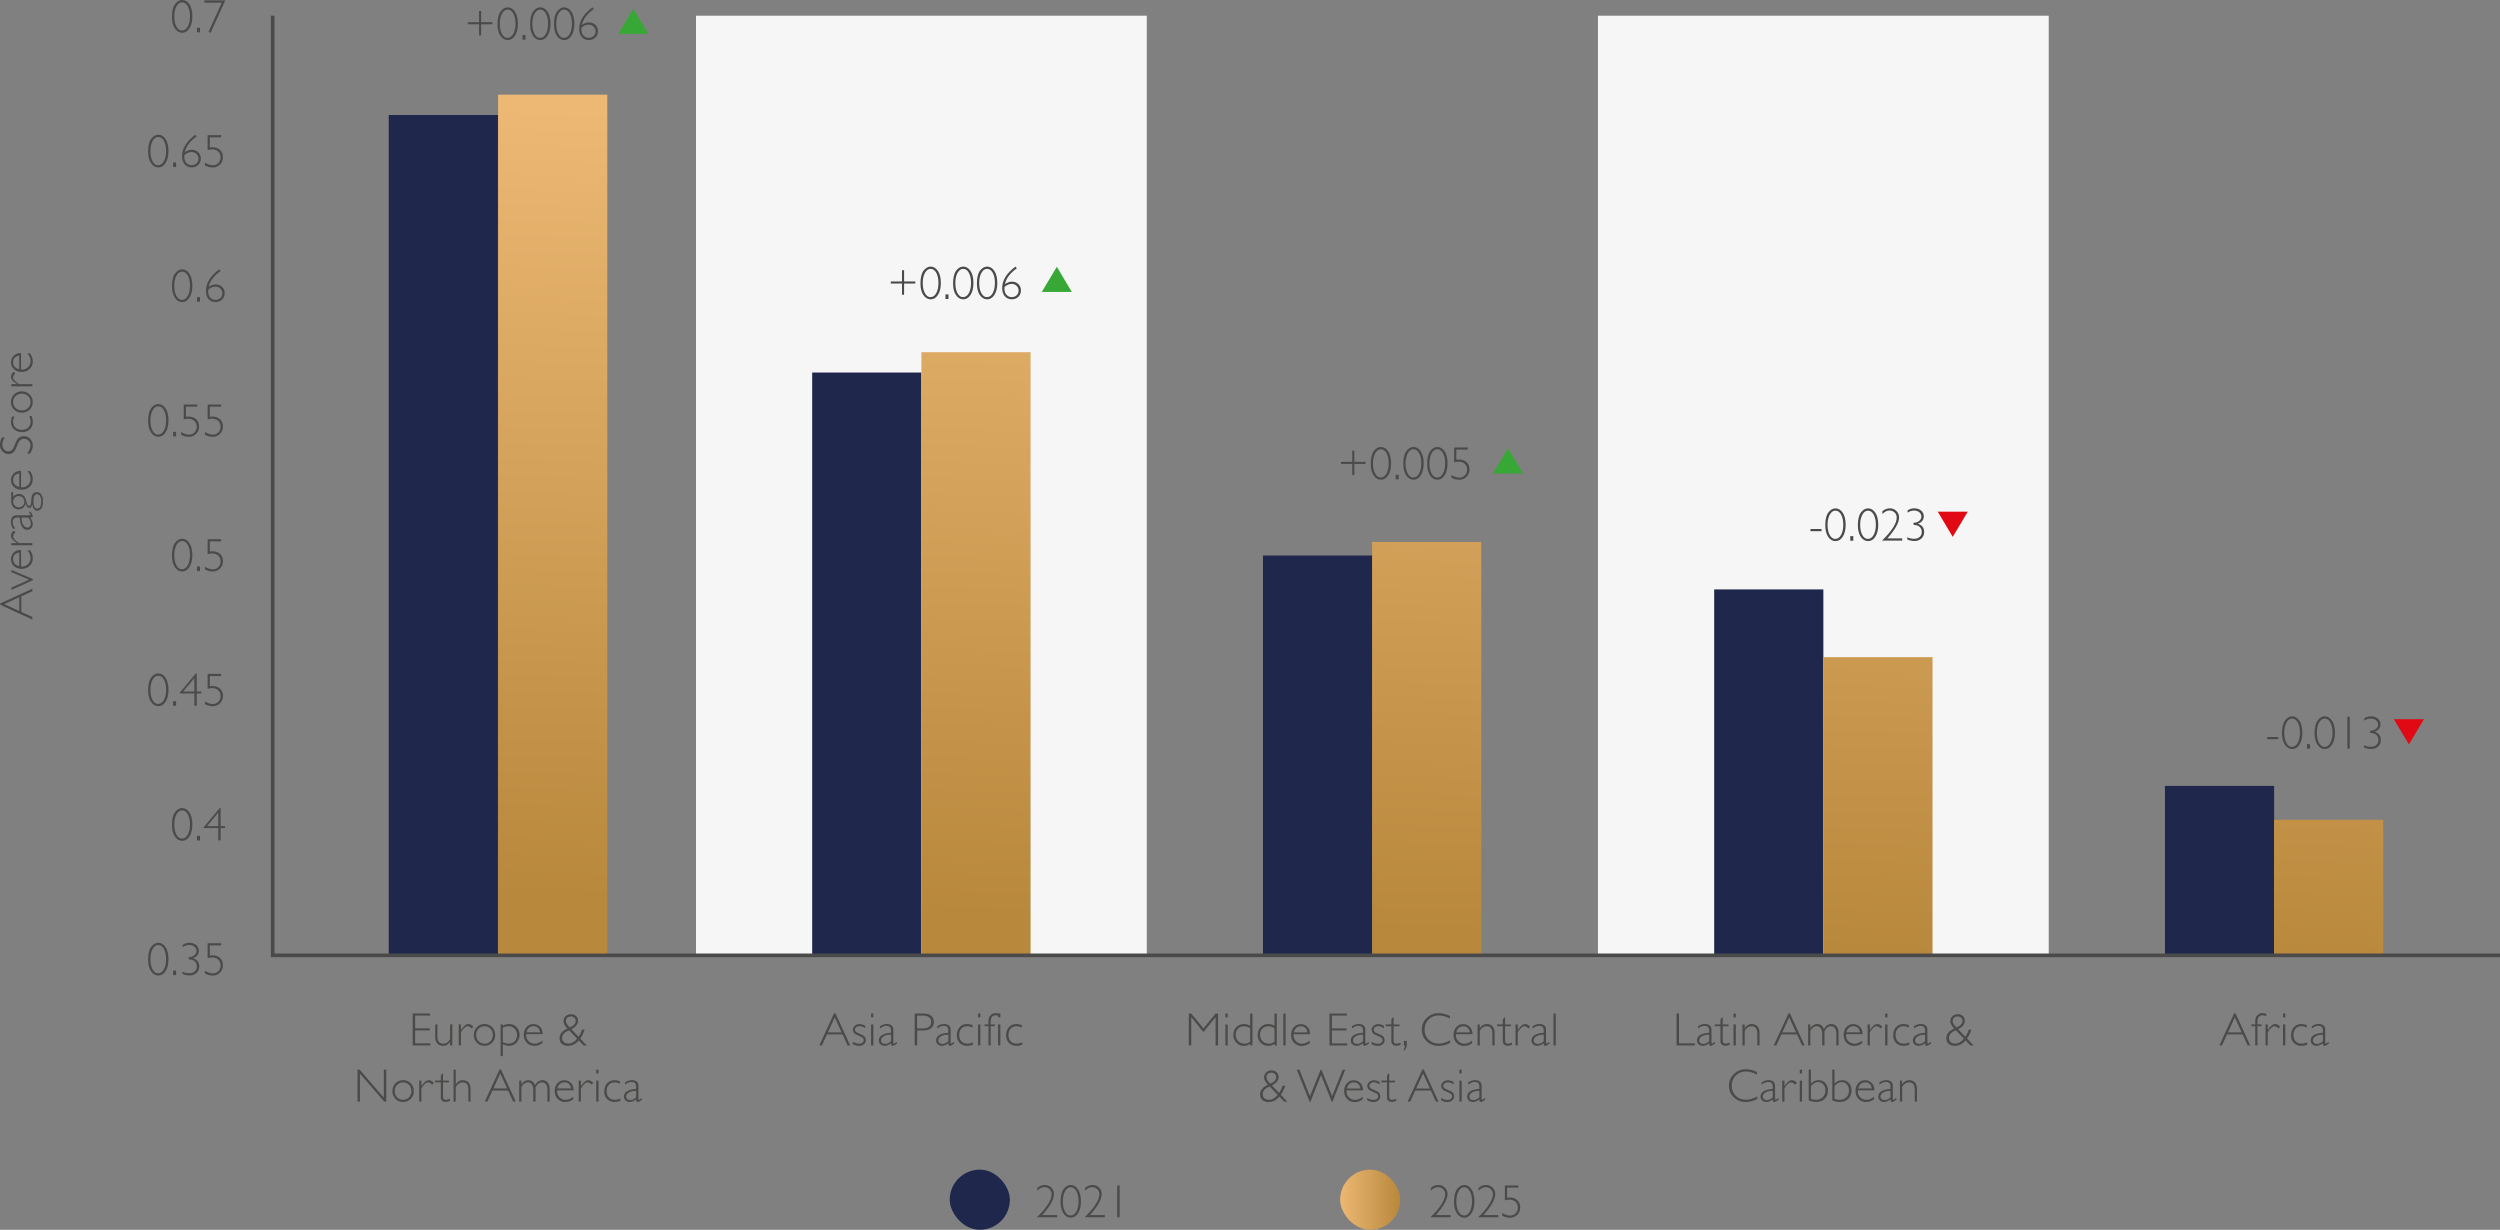 <?xml version="1.0" encoding="UTF-8"?>
<svg id="Layer_1" data-name="Layer 1" xmlns="http://www.w3.org/2000/svg" xmlns:xlink="http://www.w3.org/1999/xlink" viewBox="0 0 480.9 236.56">
  <rect x="0" y="0" width="480.9" height="236.56" fill="#808080" stroke="none"/>
  <defs>
    <style>
      .cls-1 {
        fill: url(#linear-gradient);
      }

      .cls-1, .cls-2, .cls-3, .cls-4, .cls-5, .cls-6, .cls-7, .cls-8, .cls-9, .cls-10, .cls-11, .cls-12, .cls-13 {
        stroke-width: 0px;
      }

      .cls-2 {
        fill: url(#linear-gradient-4);
      }

      .cls-3 {
        fill: url(#linear-gradient-2);
      }

      .cls-4 {
        fill: url(#linear-gradient-3);
      }

      .cls-5 {
        fill: url(#linear-gradient-5);
      }

      .cls-6 {
        fill: url(#linear-gradient-6);
      }

      .cls-7 {
        fill: #f6f6f6;
      }

      .cls-8 {
        fill: #4b4a49;
      }

      .cls-9 {
        fill: #4b4a4b;
      }

      .cls-10 {
        fill: #4a4a49;
      }

      .cls-11 {
        fill: #37a736;
      }

      .cls-12 {
        fill: #1f284c;
      }

      .cls-13 {
        fill: #e00914;
      }
    </style>
    <linearGradient id="linear-gradient" x1="453.22" y1="34.95" x2="447.34" y2="186.35" gradientUnits="userSpaceOnUse">
      <stop offset="0" stop-color="#ecb874"/>
      <stop offset="1" stop-color="#b8883c"/>
    </linearGradient>
    <linearGradient id="linear-gradient-2" x1="366.03" y1="31.58" x2="360.15" y2="183.12" xlink:href="#linear-gradient"/>
    <linearGradient id="linear-gradient-3" x1="278.95" y1="27.82" x2="273.06" y2="179.39" xlink:href="#linear-gradient"/>
    <linearGradient id="linear-gradient-4" x1="191.67" y1="24.34" x2="185.79" y2="175.94" xlink:href="#linear-gradient"/>
    <linearGradient id="linear-gradient-5" x1="109.43" y1="20.78" x2="103.54" y2="172.39" xlink:href="#linear-gradient"/>
    <linearGradient id="linear-gradient-6" x1="257.79" y1="230.78" x2="269.36" y2="230.78" xlink:href="#linear-gradient"/>
  </defs>
  <rect class="cls-7" x="133.88" y="3.02" width="86.71" height="180.75"/>
  <rect class="cls-7" x="307.38" y="3.02" width="86.71" height="180.75"/>
  <g>
    <path class="cls-10" d="m82.73,194.96v.39h-2.87v2.46h2.8v.4h-2.8v2.49h2.94v.4h-3.42v-6.14h3.35Z"/>
    <path class="cls-10" d="m86.58,201.1v-.67h-.02c-.19.27-.38.46-.58.58-.2.11-.45.17-.75.17-.43,0-.79-.14-1.08-.42s-.43-.68-.43-1.2v-2.5h.43v2.5c0,.38.1.67.31.88.21.21.47.32.8.32.28,0,.52-.06.72-.19.2-.13.4-.35.6-.67v-2.84h.43v4.04h-.43Z"/>
    <path class="cls-10" d="m91.03,197.46l-.25.4c-.34-.31-.61-.46-.81-.46-.4,0-.84.39-1.3,1.16v2.54h-.43v-4.04h.43v1.06h.02c.48-.76.96-1.14,1.42-1.14.26,0,.57.16.93.48Z"/>
    <path class="cls-10" d="m93.2,196.98c.59,0,1.07.2,1.47.6.39.4.59.9.59,1.5s-.2,1.1-.59,1.5c-.39.4-.88.6-1.47.6s-1.08-.2-1.47-.6c-.39-.4-.59-.9-.59-1.5s.2-1.1.59-1.5.88-.6,1.47-.6Zm0,3.78c.45,0,.83-.16,1.14-.48.3-.32.46-.72.46-1.2s-.15-.88-.46-1.2c-.31-.32-.69-.48-1.14-.48s-.84.16-1.15.48-.46.72-.46,1.2.15.88.46,1.2c.31.32.69.48,1.15.48Z"/>
    <path class="cls-10" d="m96.72,197.06v.23c.41-.21.81-.31,1.22-.31.57,0,1.05.2,1.43.59.38.4.57.89.57,1.49s-.19,1.09-.58,1.5c-.39.41-.87.61-1.43.61-.39,0-.79-.1-1.2-.3v2.29h-.43v-6.11h.43Zm0,.64v2.75c.37.2.74.3,1.12.3.48,0,.87-.15,1.17-.46s.45-.7.45-1.2-.16-.9-.47-1.22c-.32-.32-.72-.48-1.2-.48-.35,0-.7.1-1.06.3Z"/>
    <path class="cls-10" d="m104.41,198.93h-3.19c0,.07-.01.14-.01.21,0,.45.16.83.48,1.15s.7.47,1.14.47c.51,0,1.01-.2,1.5-.6v.49c-.46.36-.98.54-1.56.54s-1.06-.2-1.45-.61-.57-.92-.57-1.54c0-.59.18-1.08.53-1.47.35-.39.79-.58,1.33-.58.5,0,.92.17,1.27.53.35.35.52.83.52,1.43Zm-3.13-.35h2.62c-.15-.79-.58-1.18-1.28-1.18-.33,0-.62.1-.86.31-.24.21-.4.5-.48.87Z"/>
    <path class="cls-10" d="m111.96,198.04h.51c-.19.6-.47,1.18-.85,1.74l1.25,1.32h-.61l-.92-.96c-.6.69-1.3,1.04-2.11,1.04-.48,0-.87-.13-1.16-.4-.29-.27-.44-.62-.44-1.05,0-.81.51-1.43,1.52-1.87-.51-.53-.76-1.01-.76-1.43,0-.38.14-.69.42-.95.28-.26.63-.39,1.04-.39.39,0,.71.12.96.36.25.24.38.54.38.91,0,.65-.43,1.19-1.28,1.62l1.38,1.46c.28-.42.51-.88.68-1.39Zm-.94,1.76l-1.56-1.62c-.46.2-.79.41-1,.64s-.32.51-.32.84.1.61.31.79c.21.19.5.29.87.29.62,0,1.18-.31,1.69-.94Zm-1.43-2.16c.77-.32,1.15-.74,1.15-1.25,0-.25-.09-.46-.26-.62s-.4-.25-.66-.25-.51.08-.69.25c-.19.17-.28.38-.28.62,0,.38.25.8.75,1.25Z"/>
    <path class="cls-10" d="m74.3,205.76v6.14h-.39l-4.67-5.37v5.37h-.47v-6.14h.4l4.66,5.37v-5.37h.47Z"/>
    <path class="cls-10" d="m77.54,207.78c.59,0,1.07.2,1.47.6.39.4.59.9.59,1.5s-.2,1.1-.59,1.5c-.39.4-.88.6-1.47.6s-1.08-.2-1.47-.6c-.39-.4-.59-.9-.59-1.5s.2-1.1.59-1.5.88-.6,1.47-.6Zm0,3.78c.45,0,.83-.16,1.14-.48.3-.32.46-.72.46-1.2s-.15-.88-.46-1.2c-.31-.32-.69-.48-1.14-.48s-.84.16-1.15.48-.46.72-.46,1.2.15.88.46,1.2c.31.32.69.48,1.15.48Z"/>
    <path class="cls-10" d="m83.42,208.26l-.25.4c-.34-.31-.61-.46-.81-.46-.4,0-.84.39-1.3,1.16v2.54h-.43v-4.04h.43v1.06h.02c.48-.76.96-1.14,1.42-1.14.26,0,.57.16.93.48Z"/>
    <path class="cls-10" d="m85.22,206.52v1.34h1.13v.35h-1.13v2.4c0,.39.03.64.09.76.06.12.23.18.51.18.21,0,.46-.07.74-.2v.41c-.28.14-.56.21-.83.21s-.49-.08-.67-.23-.27-.36-.27-.63v-2.91h-1.09v-.35h1.09v-.96l.29-.38h.14Z"/>
    <path class="cls-10" d="m87.67,205.76v2.8h.02c.34-.52.78-.78,1.33-.78.46,0,.82.15,1.09.44s.41.7.41,1.21v2.47h-.43v-2.3c0-.93-.37-1.4-1.1-1.4-.52,0-.97.29-1.32.87v2.83h-.43v-6.14h.43Z"/>
    <path class="cls-10" d="m96.36,205.71l2.84,6.18h-.5l-.97-2.12h-3l-.97,2.12h-.5l2.84-6.18h.26Zm1.19,3.67l-1.32-2.89-1.32,2.89h2.64Z"/>
    <path class="cls-10" d="m100.29,207.86v.71h.02c.33-.53.76-.79,1.29-.79.62,0,1.05.32,1.31.97.38-.65.85-.97,1.41-.97.42,0,.76.15,1.02.45s.39.7.39,1.19v2.48h-.43v-2.29c0-.44-.09-.78-.28-1.03-.18-.25-.44-.38-.78-.38-.25,0-.47.08-.65.22-.18.15-.38.39-.57.72v2.76h-.44v-2.3c0-.45-.1-.79-.29-1.04-.19-.24-.45-.36-.77-.36-.47,0-.87.29-1.22.87v2.83h-.43v-4.04h.43Z"/>
    <path class="cls-10" d="m110.36,209.73h-3.19c0,.07-.01.14-.01.21,0,.45.16.83.48,1.15s.7.47,1.14.47c.51,0,1.01-.2,1.5-.6v.49c-.46.36-.98.54-1.56.54s-1.06-.2-1.45-.61-.57-.92-.57-1.54c0-.59.18-1.08.53-1.47.35-.39.79-.58,1.33-.58.5,0,.92.17,1.27.53.35.35.52.83.52,1.43Zm-3.13-.35h2.62c-.15-.79-.58-1.18-1.28-1.18-.33,0-.62.1-.86.31-.24.21-.4.5-.48.87Z"/>
    <path class="cls-10" d="m114.11,208.26l-.25.4c-.34-.31-.61-.46-.81-.46-.4,0-.84.39-1.3,1.16v2.54h-.43v-4.04h.43v1.06h.02c.48-.76.96-1.14,1.42-1.14.26,0,.57.16.93.48Z"/>
    <path class="cls-10" d="m115.13,205.76v.74h-.44v-.74h.44Zm0,2.1v4.04h-.44v-4.04h.44Z"/>
    <path class="cls-10" d="m119.26,207.97v.48c-.39-.17-.74-.25-1.05-.25-.45,0-.82.16-1.1.47-.28.31-.42.72-.42,1.22s.14.91.42,1.21c.28.3.66.45,1.14.45.35,0,.71-.08,1.09-.23v.45c-.4.14-.78.21-1.12.21-.59,0-1.07-.19-1.44-.56-.36-.38-.55-.87-.55-1.48s.18-1.16.55-1.56c.37-.4.84-.6,1.41-.6.31,0,.67.07,1.07.2Z"/>
    <path class="cls-10" d="m123.48,211.2v.36c-.37.28-.64.42-.82.42-.1,0-.17-.03-.21-.1-.04-.07-.07-.2-.08-.4-.42.33-.85.5-1.27.5-.3,0-.56-.1-.77-.3s-.32-.44-.32-.73c0-.44.2-.79.61-1.04.41-.25.99-.4,1.74-.44v-.51c0-.55-.3-.83-.9-.83-.38,0-.79.17-1.23.51v-.44c.46-.29.89-.43,1.31-.43.37,0,.67.09.91.27.24.18.36.44.36.78v2.52c0,.14.03.21.1.21.08,0,.27-.12.58-.36Zm-1.11-.1v-1.26c-.55-.02-1.01.08-1.38.29-.36.21-.55.49-.55.82,0,.19.08.35.23.47.15.13.34.19.57.19.37,0,.74-.17,1.12-.52Z"/>
  </g>
  <g>
    <path class="cls-10" d="m160.7,194.92l2.84,6.18h-.5l-.97-2.12h-3l-.97,2.12h-.5l2.84-6.18h.26Zm1.19,3.67l-1.32-2.89-1.32,2.89h2.64Z"/>
    <path class="cls-10" d="m166.44,197.32v.47c-.41-.28-.78-.41-1.11-.41-.24,0-.45.07-.62.2s-.25.29-.25.49c0,.14.05.26.15.38s.38.26.84.44.76.36.9.55.21.4.21.64c0,.31-.13.58-.38.79-.25.22-.57.32-.94.32-.41,0-.81-.12-1.21-.37v-.42c.48.25.9.37,1.27.37.25,0,.45-.07.61-.2s.24-.3.24-.51c0-.14-.05-.27-.16-.39-.1-.12-.39-.27-.84-.45s-.76-.36-.89-.54c-.14-.18-.2-.37-.2-.59,0-.31.13-.57.38-.78.25-.22.56-.32.93-.32.33,0,.69.11,1.08.34Z"/>
    <path class="cls-10" d="m168,194.96v.74h-.44v-.74h.44Zm0,2.1v4.04h-.44v-4.04h.44Z"/>
    <path class="cls-10" d="m172.51,200.4v.36c-.37.28-.64.42-.82.42-.1,0-.17-.03-.21-.1-.04-.07-.07-.2-.08-.4-.42.33-.85.5-1.27.5-.3,0-.56-.1-.77-.3s-.32-.44-.32-.73c0-.44.2-.79.61-1.04.41-.25.99-.4,1.74-.44v-.51c0-.55-.3-.83-.9-.83-.38,0-.79.17-1.23.51v-.44c.46-.29.89-.43,1.31-.43.37,0,.67.09.91.27.24.18.36.44.36.78v2.52c0,.14.03.21.1.21.08,0,.27-.12.58-.36Zm-1.11-.1v-1.26c-.55-.02-1.01.08-1.38.29-.36.21-.55.49-.55.82,0,.19.08.35.23.47.15.13.34.19.57.19.37,0,.74-.17,1.12-.52Z"/>
    <path class="cls-10" d="m175.94,194.96h1.69c.65,0,1.14.14,1.49.43.34.29.52.69.52,1.19s-.17.91-.52,1.2c-.35.3-.86.44-1.53.44h-1.17v2.87h-.47v-6.14Zm.47.39v2.48h1.14c.51,0,.9-.11,1.17-.32s.4-.52.4-.92-.13-.68-.39-.9c-.26-.22-.63-.33-1.12-.33h-1.2Z"/>
    <path class="cls-10" d="m183.53,200.4v.36c-.37.28-.64.42-.82.42-.1,0-.17-.03-.21-.1-.04-.07-.07-.2-.08-.4-.42.33-.85.5-1.27.5-.3,0-.56-.1-.77-.3s-.32-.44-.32-.73c0-.44.2-.79.61-1.04.41-.25.99-.4,1.74-.44v-.51c0-.55-.3-.83-.9-.83-.38,0-.79.17-1.23.51v-.44c.46-.29.89-.43,1.31-.43.37,0,.67.09.91.27.24.18.36.44.36.78v2.52c0,.14.03.21.1.21.08,0,.27-.12.58-.36Zm-1.11-.1v-1.26c-.55-.02-1.01.08-1.38.29-.36.21-.55.49-.55.82,0,.19.08.35.23.47.15.13.34.19.57.19.37,0,.74-.17,1.12-.52Z"/>
    <path class="cls-10" d="m187.08,197.17v.48c-.39-.17-.74-.25-1.05-.25-.45,0-.82.16-1.1.47-.28.31-.42.72-.42,1.22s.14.91.42,1.21c.28.3.66.45,1.14.45.35,0,.71-.08,1.09-.23v.45c-.4.14-.78.21-1.12.21-.59,0-1.07-.19-1.44-.56-.36-.38-.55-.87-.55-1.48s.18-1.16.55-1.56c.37-.4.84-.6,1.41-.6.31,0,.67.07,1.07.2Z"/>
    <path class="cls-10" d="m188.58,194.96v.74h-.44v-.74h.44Zm0,2.1v4.04h-.44v-4.04h.44Z"/>
    <path class="cls-10" d="m192.28,195.05v.4c-.29-.1-.53-.15-.73-.15-.65,0-.98.42-.98,1.25v.5h.78v.35h-.78v3.69h-.43v-3.69h-.75v-.35h.75v-.66c0-.46.14-.83.41-1.1.27-.27.6-.41,1-.41.21,0,.46.06.74.17Z"/>
    <path class="cls-10" d="m192.43,194.96v.74h-.44v-.74h.44Zm0,2.1v4.04h-.44v-4.04h.44Z"/>
    <path class="cls-10" d="m196.56,197.17v.48c-.39-.17-.74-.25-1.05-.25-.45,0-.82.16-1.1.47-.28.31-.42.72-.42,1.22s.14.91.42,1.21c.28.3.66.45,1.14.45.35,0,.71-.08,1.09-.23v.45c-.4.14-.78.21-1.12.21-.59,0-1.07-.19-1.44-.56-.36-.38-.55-.87-.55-1.48s.18-1.16.55-1.56c.37-.4.84-.6,1.41-.6.31,0,.67.07,1.07.2Z"/>
  </g>
  <g>
    <path class="cls-10" d="m231.5,197.82l2.33-2.85h.48v6.14h-.48v-5.45l-2.34,2.87-2.34-2.87v5.45h-.47v-6.14h.47l2.35,2.85Z"/>
    <path class="cls-10" d="m236.16,194.97v.74h-.44v-.74h.44Zm0,2.1v4.04h-.44v-4.04h.44Z"/>
    <path class="cls-10" d="m240.92,194.97v6.14h-.44v-.32c-.37.26-.77.4-1.2.4-.57,0-1.06-.2-1.45-.61-.39-.41-.59-.9-.59-1.5s.19-1.1.58-1.5.88-.6,1.46-.6c.37,0,.77.11,1.2.33v-2.34h.44Zm-.44,5.43v-2.61c-.39-.25-.78-.38-1.18-.38-.47,0-.85.15-1.15.46-.3.31-.45.7-.45,1.18s.16.9.48,1.22c.32.32.73.49,1.21.49.38,0,.74-.12,1.09-.37Z"/>
    <path class="cls-10" d="m245.6,194.97v6.14h-.44v-.32c-.37.26-.77.4-1.2.4-.57,0-1.06-.2-1.45-.61-.39-.41-.59-.9-.59-1.5s.19-1.1.58-1.5.88-.6,1.46-.6c.37,0,.77.11,1.2.33v-2.34h.44Zm-.44,5.43v-2.61c-.39-.25-.78-.38-1.18-.38-.47,0-.85.15-1.15.46-.3.31-.45.7-.45,1.18s.16.9.48,1.22c.32.32.73.49,1.21.49.38,0,.74-.12,1.09-.37Z"/>
    <path class="cls-10" d="m247.3,194.97v6.14h-.44v-6.14h.44Z"/>
    <path class="cls-10" d="m252.02,198.94h-3.19c0,.07-.01.14-.01.21,0,.45.16.83.48,1.15s.7.47,1.14.47c.51,0,1.01-.2,1.5-.6v.49c-.46.36-.98.54-1.56.54s-1.06-.2-1.45-.61-.57-.92-.57-1.54c0-.59.18-1.08.53-1.47.35-.39.79-.58,1.33-.58.5,0,.92.17,1.27.53.35.35.52.83.52,1.43Zm-3.13-.35h2.62c-.15-.79-.58-1.18-1.28-1.18-.33,0-.62.1-.86.31-.24.21-.4.5-.48.87Z"/>
    <path class="cls-10" d="m259.08,194.97v.39h-2.87v2.46h2.8v.4h-2.8v2.49h2.94v.4h-3.42v-6.14h3.35Z"/>
    <path class="cls-10" d="m263.3,200.4v.36c-.37.28-.64.42-.82.42-.1,0-.17-.03-.21-.1-.04-.07-.07-.2-.08-.4-.42.33-.85.5-1.27.5-.3,0-.56-.1-.77-.3s-.32-.44-.32-.73c0-.44.2-.79.61-1.04.41-.25.99-.4,1.74-.44v-.51c0-.55-.3-.83-.9-.83-.38,0-.79.17-1.23.51v-.44c.46-.29.89-.43,1.31-.43.37,0,.67.09.91.27.24.18.36.44.36.78v2.52c0,.14.03.21.1.21.08,0,.27-.12.58-.36Zm-1.11-.1v-1.26c-.55-.02-1.01.08-1.38.29-.36.21-.55.49-.55.82,0,.19.08.35.23.47.15.13.34.19.57.19.37,0,.74-.17,1.12-.52Z"/>
    <path class="cls-10" d="m266.23,197.33v.47c-.41-.28-.78-.41-1.11-.41-.24,0-.45.07-.62.2s-.25.29-.25.49c0,.14.05.26.15.38s.38.26.84.44.76.36.9.55.21.4.21.64c0,.31-.13.58-.38.79-.25.22-.57.32-.94.32-.41,0-.81-.12-1.21-.37v-.42c.48.25.9.37,1.27.37.25,0,.45-.07.61-.2s.24-.3.24-.51c0-.14-.05-.27-.16-.39-.1-.12-.39-.27-.84-.45s-.76-.36-.89-.54c-.14-.18-.2-.37-.2-.59,0-.31.13-.57.38-.78.25-.22.56-.32.93-.32.33,0,.69.11,1.08.34Z"/>
    <path class="cls-10" d="m268.07,195.72v1.34h1.13v.35h-1.13v2.4c0,.39.03.64.09.76.06.12.23.18.51.18.21,0,.46-.07.74-.2v.41c-.28.14-.56.21-.83.21s-.49-.08-.67-.23-.27-.36-.27-.63v-2.91h-1.09v-.35h1.09v-.96l.29-.38h.14Z"/>
    <path class="cls-10" d="m270.62,200.23v.69c0,.53-.19.95-.58,1.24v-.32c.13-.18.19-.42.19-.74h-.19v-.88h.58Z"/>
    <path class="cls-10" d="m278.9,195.4v.52c-.74-.4-1.47-.59-2.19-.59-.76,0-1.4.26-1.91.78s-.77,1.17-.77,1.94.26,1.43.77,1.94c.52.51,1.17.76,1.97.76.67,0,1.4-.21,2.18-.63v.49c-.73.38-1.45.58-2.18.58-.93,0-1.71-.3-2.34-.9-.62-.6-.93-1.35-.93-2.24s.32-1.65.95-2.25,1.39-.91,2.27-.91c.69,0,1.41.17,2.16.51Z"/>
    <path class="cls-10" d="m283.26,198.94h-3.19c0,.07-.01.14-.01.21,0,.45.16.83.48,1.15s.7.47,1.14.47c.51,0,1.01-.2,1.5-.6v.49c-.46.36-.98.54-1.56.54s-1.06-.2-1.45-.61-.57-.92-.57-1.54c0-.59.18-1.08.53-1.47.35-.39.79-.58,1.33-.58.5,0,.92.17,1.27.53.35.35.52.83.52,1.43Zm-3.13-.35h2.62c-.15-.79-.58-1.18-1.28-1.18-.33,0-.62.1-.86.31-.24.21-.4.5-.48.87Z"/>
    <path class="cls-10" d="m284.65,197.06v.7h.02c.34-.52.78-.78,1.33-.78.46,0,.82.15,1.09.44s.41.7.41,1.22v2.46h-.43v-2.3c0-.93-.37-1.4-1.1-1.4-.54,0-.98.29-1.32.87v2.83h-.43v-4.04h.43Z"/>
    <path class="cls-10" d="m289.51,195.72v1.34h1.13v.35h-1.13v2.4c0,.39.03.64.09.76.06.12.23.18.51.18.21,0,.46-.07.74-.2v.41c-.28.14-.56.21-.83.21s-.49-.08-.67-.23-.27-.36-.27-.63v-2.91h-1.09v-.35h1.09v-.96l.29-.38h.14Z"/>
    <path class="cls-10" d="m294.32,197.46l-.25.4c-.34-.31-.61-.46-.81-.46-.4,0-.84.39-1.3,1.16v2.54h-.43v-4.04h.43v1.06h.02c.48-.76.96-1.14,1.42-1.14.26,0,.57.16.93.48Z"/>
    <path class="cls-10" d="m298.06,200.4v.36c-.37.28-.64.42-.82.42-.1,0-.17-.03-.21-.1-.04-.07-.07-.2-.08-.4-.42.33-.85.5-1.27.5-.3,0-.56-.1-.77-.3s-.32-.44-.32-.73c0-.44.2-.79.61-1.04.41-.25.99-.4,1.74-.44v-.51c0-.55-.3-.83-.9-.83-.38,0-.79.17-1.23.51v-.44c.46-.29.89-.43,1.31-.43.37,0,.67.09.91.27.24.18.36.44.36.78v2.52c0,.14.03.21.1.21.08,0,.27-.12.58-.36Zm-1.11-.1v-1.26c-.55-.02-1.01.08-1.38.29-.36.21-.55.49-.55.82,0,.19.08.35.23.47.15.13.34.19.57.19.37,0,.74-.17,1.12-.52Z"/>
    <path class="cls-10" d="m299.27,194.97v6.14h-.44v-6.14h.44Z"/>
    <path class="cls-10" d="m246.72,208.85h.51c-.19.6-.47,1.18-.85,1.74l1.25,1.32h-.61l-.92-.96c-.6.69-1.3,1.04-2.11,1.04-.48,0-.87-.13-1.16-.4-.29-.27-.44-.62-.44-1.05,0-.81.51-1.43,1.52-1.87-.51-.53-.76-1.01-.76-1.43,0-.38.14-.69.42-.95.28-.26.63-.39,1.04-.39.39,0,.71.12.96.36.25.24.38.54.38.91,0,.65-.43,1.19-1.28,1.62l1.38,1.46c.28-.42.51-.88.68-1.39Zm-.94,1.76l-1.56-1.62c-.46.2-.79.41-1,.64s-.32.51-.32.84.1.61.31.79c.21.19.5.29.87.29.62,0,1.18-.31,1.69-.94Zm-1.43-2.16c.77-.32,1.15-.74,1.15-1.25,0-.25-.09-.46-.26-.62s-.4-.25-.66-.25-.51.08-.69.25c-.19.17-.28.38-.28.62,0,.38.25.8.75,1.25Z"/>
    <path class="cls-10" d="m254.12,206.79l-2.06,5.18h-.13l-2.47-6.2h.49l2.03,5.09,2.06-5.09h.15l2.05,5.09,2.04-5.09h.49l-2.48,6.2h-.11l-2.06-5.18Z"/>
    <path class="cls-10" d="m262.21,209.74h-3.19c0,.07-.01.14-.01.21,0,.45.16.83.48,1.15s.7.47,1.14.47c.51,0,1.01-.2,1.5-.6v.49c-.46.36-.98.54-1.56.54s-1.06-.2-1.45-.61-.57-.92-.57-1.54c0-.59.18-1.08.53-1.47.35-.39.79-.58,1.33-.58.5,0,.92.17,1.27.53.35.35.52.83.52,1.43Zm-3.13-.35h2.62c-.15-.79-.58-1.18-1.28-1.18-.33,0-.62.1-.86.31-.24.21-.4.5-.48.87Z"/>
    <path class="cls-10" d="m265.39,208.13v.47c-.41-.28-.78-.41-1.11-.41-.24,0-.45.07-.62.2s-.25.29-.25.49c0,.14.05.26.15.38s.38.26.84.44.76.36.9.55.21.4.21.64c0,.31-.13.58-.38.79-.25.22-.57.32-.94.32-.41,0-.81-.12-1.21-.37v-.42c.48.25.9.37,1.27.37.25,0,.45-.07.61-.2s.24-.3.24-.51c0-.14-.05-.27-.16-.39-.1-.12-.39-.27-.84-.45s-.76-.36-.89-.54c-.14-.18-.2-.37-.2-.59,0-.31.13-.57.38-.78.25-.22.56-.32.93-.32.33,0,.69.11,1.08.34Z"/>
    <path class="cls-10" d="m267.23,206.52v1.34h1.13v.35h-1.13v2.4c0,.39.03.64.09.76.06.12.23.18.51.18.21,0,.46-.07.74-.2v.41c-.28.14-.56.21-.83.21s-.49-.08-.67-.23-.27-.36-.27-.63v-2.91h-1.09v-.35h1.09v-.96l.29-.38h.14Z"/>
    <path class="cls-10" d="m273.87,205.72l2.84,6.18h-.5l-.97-2.12h-3l-.97,2.12h-.5l2.84-6.18h.26Zm1.19,3.67l-1.32-2.89-1.32,2.89h2.64Z"/>
    <path class="cls-10" d="m279.61,208.13v.47c-.41-.28-.78-.41-1.11-.41-.24,0-.45.07-.62.2s-.25.29-.25.49c0,.14.05.26.15.38s.38.26.84.44.76.36.9.55.21.4.21.64c0,.31-.13.58-.38.79-.25.22-.57.32-.94.32-.41,0-.81-.12-1.21-.37v-.42c.48.25.9.37,1.27.37.25,0,.45-.07.61-.2s.24-.3.24-.51c0-.14-.05-.27-.16-.39-.1-.12-.39-.27-.84-.45s-.76-.36-.89-.54c-.14-.18-.2-.37-.2-.59,0-.31.13-.57.38-.78.25-.22.56-.32.93-.32.33,0,.69.11,1.08.34Z"/>
    <path class="cls-10" d="m281.17,205.77v.74h-.44v-.74h.44Zm0,2.1v4.04h-.44v-4.04h.44Z"/>
    <path class="cls-10" d="m285.68,211.2v.36c-.37.28-.64.42-.82.42-.1,0-.17-.03-.21-.1-.04-.07-.07-.2-.08-.4-.42.33-.85.5-1.27.5-.3,0-.56-.1-.77-.3s-.32-.44-.32-.73c0-.44.2-.79.61-1.04.41-.25.99-.4,1.74-.44v-.51c0-.55-.3-.83-.9-.83-.38,0-.79.17-1.23.51v-.44c.46-.29.89-.43,1.31-.43.37,0,.67.09.91.27.24.18.36.44.36.78v2.52c0,.14.03.21.1.21.08,0,.27-.12.58-.36Zm-1.11-.1v-1.26c-.55-.02-1.01.08-1.38.29-.36.21-.55.49-.55.82,0,.19.08.35.23.47.15.13.34.19.57.19.37,0,.74-.17,1.12-.52Z"/>
  </g>
  <g>
    <path class="cls-10" d="m322.97,194.96v5.74h3.04v.4h-3.51v-6.14h.47Z"/>
    <path class="cls-10" d="m329.89,200.4v.36c-.37.28-.64.42-.82.42-.1,0-.17-.03-.21-.1-.04-.07-.07-.2-.08-.4-.42.33-.85.5-1.27.5-.3,0-.56-.1-.77-.3s-.32-.44-.32-.73c0-.44.2-.79.61-1.04.41-.25.99-.4,1.74-.44v-.51c0-.55-.3-.83-.9-.83-.38,0-.79.17-1.23.51v-.44c.46-.29.89-.43,1.31-.43.37,0,.67.09.91.27.24.18.36.44.36.78v2.52c0,.14.03.21.1.21.08,0,.27-.12.58-.36Zm-1.11-.1v-1.26c-.55-.02-1.01.08-1.38.29-.36.21-.55.49-.55.82,0,.19.08.35.23.47.15.13.34.19.57.19.37,0,.74-.17,1.12-.52Z"/>
    <path class="cls-10" d="m331.38,195.72v1.34h1.13v.35h-1.13v2.4c0,.39.03.64.09.76.06.12.23.18.51.18.21,0,.46-.07.74-.2v.41c-.28.14-.56.21-.83.21s-.49-.08-.67-.23-.27-.36-.27-.63v-2.91h-1.09v-.35h1.09v-.96l.29-.38h.14Z"/>
    <path class="cls-10" d="m333.9,194.96v.74h-.44v-.74h.44Zm0,2.1v4.04h-.44v-4.04h.44Z"/>
    <path class="cls-10" d="m335.61,197.06v.7h.02c.34-.52.78-.78,1.33-.78.46,0,.82.15,1.09.44s.41.7.41,1.22v2.46h-.43v-2.3c0-.93-.37-1.4-1.1-1.4-.54,0-.98.29-1.32.87v2.83h-.43v-4.04h.43Z"/>
    <path class="cls-10" d="m344.3,194.92l2.84,6.18h-.5l-.97-2.12h-3l-.97,2.12h-.5l2.84-6.18h.26Zm1.19,3.67l-1.32-2.89-1.32,2.89h2.64Z"/>
    <path class="cls-10" d="m348.23,197.06v.71h.02c.33-.53.76-.79,1.29-.79.62,0,1.05.32,1.31.97.38-.65.85-.97,1.41-.97.42,0,.76.15,1.02.45s.39.7.39,1.19v2.48h-.43v-2.29c0-.44-.09-.78-.28-1.03-.18-.25-.44-.38-.78-.38-.25,0-.47.08-.65.22-.18.15-.38.39-.57.72v2.76h-.44v-2.3c0-.45-.1-.79-.29-1.04-.19-.24-.45-.36-.77-.36-.47,0-.87.29-1.22.87v2.83h-.43v-4.04h.43Z"/>
    <path class="cls-10" d="m358.3,198.93h-3.19c0,.07-.01.14-.01.21,0,.45.16.83.48,1.15s.7.47,1.14.47c.51,0,1.01-.2,1.5-.6v.49c-.46.36-.98.54-1.56.54s-1.06-.2-1.45-.61-.57-.92-.57-1.54c0-.59.18-1.08.53-1.47.35-.39.79-.58,1.33-.58.5,0,.92.17,1.27.53.35.35.52.83.52,1.43Zm-3.13-.35h2.62c-.15-.79-.58-1.18-1.28-1.18-.33,0-.62.1-.86.31-.24.21-.4.5-.48.87Z"/>
    <path class="cls-10" d="m362.05,197.46l-.25.4c-.34-.31-.61-.46-.81-.46-.4,0-.84.39-1.3,1.16v2.54h-.43v-4.04h.43v1.06h.02c.48-.76.96-1.14,1.42-1.14.26,0,.57.16.93.48Z"/>
    <path class="cls-10" d="m363.07,194.96v.74h-.44v-.74h.44Zm0,2.1v4.04h-.44v-4.04h.44Z"/>
    <path class="cls-10" d="m367.2,197.17v.48c-.39-.17-.74-.25-1.05-.25-.45,0-.82.16-1.1.47-.28.31-.42.72-.42,1.22s.14.91.42,1.21c.28.3.66.45,1.14.45.35,0,.71-.08,1.09-.23v.45c-.4.14-.78.21-1.12.21-.59,0-1.07-.19-1.44-.56-.36-.38-.55-.87-.55-1.48s.18-1.16.55-1.56c.37-.4.84-.6,1.41-.6.31,0,.67.07,1.07.2Z"/>
    <path class="cls-10" d="m371.42,200.4v.36c-.37.28-.64.42-.82.42-.1,0-.17-.03-.21-.1-.04-.07-.07-.2-.08-.4-.42.33-.85.5-1.27.5-.3,0-.56-.1-.77-.3s-.32-.44-.32-.73c0-.44.2-.79.61-1.04.41-.25.99-.4,1.74-.44v-.51c0-.55-.3-.83-.9-.83-.38,0-.79.17-1.23.51v-.44c.46-.29.89-.43,1.31-.43.37,0,.67.09.91.27.24.18.36.44.36.78v2.52c0,.14.03.21.1.21.08,0,.27-.12.58-.36Zm-1.11-.1v-1.26c-.55-.02-1.01.08-1.38.29-.36.21-.55.49-.55.82,0,.19.08.35.23.47.15.13.34.19.57.19.37,0,.74-.17,1.12-.52Z"/>
    <path class="cls-10" d="m378.72,198.04h.51c-.19.6-.47,1.18-.85,1.74l1.25,1.32h-.61l-.92-.96c-.6.69-1.3,1.04-2.11,1.04-.48,0-.87-.13-1.16-.4-.29-.27-.44-.62-.44-1.05,0-.81.51-1.43,1.52-1.87-.51-.53-.76-1.01-.76-1.43,0-.38.14-.69.42-.95.28-.26.63-.39,1.04-.39.39,0,.71.12.96.36.25.24.38.54.38.91,0,.65-.43,1.19-1.28,1.62l1.38,1.46c.28-.42.51-.88.68-1.39Zm-.94,1.76l-1.56-1.62c-.46.2-.79.41-1,.64s-.32.51-.32.84.1.61.31.79c.21.19.5.29.87.29.62,0,1.18-.31,1.69-.94Zm-1.43-2.16c.77-.32,1.15-.74,1.15-1.25,0-.25-.09-.46-.26-.62s-.4-.25-.66-.25-.51.08-.69.25c-.19.17-.28.38-.28.62,0,.38.25.8.75,1.25Z"/>
    <path class="cls-10" d="m337.98,206.19v.52c-.74-.4-1.47-.59-2.19-.59-.76,0-1.4.26-1.91.78s-.77,1.17-.77,1.94.26,1.43.77,1.94c.52.51,1.17.76,1.97.76.67,0,1.4-.21,2.18-.63v.49c-.73.38-1.45.58-2.18.58-.93,0-1.71-.3-2.34-.9-.62-.6-.93-1.35-.93-2.24s.32-1.65.95-2.25,1.39-.91,2.27-.91c.69,0,1.41.17,2.16.51Z"/>
    <path class="cls-10" d="m342.12,211.2v.36c-.37.28-.64.42-.82.42-.1,0-.17-.03-.21-.1-.04-.07-.07-.2-.08-.4-.42.33-.85.5-1.27.5-.3,0-.56-.1-.77-.3s-.32-.44-.32-.73c0-.44.2-.79.61-1.04.41-.25.99-.4,1.74-.44v-.51c0-.55-.3-.83-.9-.83-.38,0-.79.17-1.23.51v-.44c.46-.29.89-.43,1.31-.43.37,0,.67.09.91.27.24.18.36.44.36.78v2.52c0,.14.03.21.1.21.08,0,.27-.12.58-.36Zm-1.11-.1v-1.26c-.55-.02-1.01.08-1.38.29-.36.21-.55.49-.55.82,0,.19.08.35.23.47.15.13.34.19.57.19.37,0,.74-.17,1.12-.52Z"/>
    <path class="cls-10" d="m345.62,208.26l-.25.4c-.34-.31-.61-.46-.81-.46-.4,0-.84.39-1.3,1.16v2.54h-.43v-4.04h.43v1.06h.02c.48-.76.96-1.14,1.42-1.14.26,0,.57.16.93.48Z"/>
    <path class="cls-10" d="m346.64,205.76v.74h-.44v-.74h.44Zm0,2.1v4.04h-.44v-4.04h.44Z"/>
    <path class="cls-10" d="m347.92,211.67v-5.91h.43v2.68c.43-.44.92-.66,1.46-.66s.96.18,1.3.55c.34.37.51.84.51,1.42,0,.67-.21,1.21-.62,1.62-.41.41-.96.61-1.64.61-.45,0-.93-.1-1.43-.3Zm.43-2.75v2.45c.33.13.67.19.99.19.52,0,.95-.17,1.29-.5.34-.34.51-.76.51-1.28,0-.48-.13-.87-.4-1.18-.26-.31-.6-.46-1-.46-.48,0-.95.26-1.41.78Z"/>
    <path class="cls-10" d="m352.46,211.67v-5.91h.43v2.68c.43-.44.92-.66,1.46-.66s.96.18,1.3.55c.34.37.51.84.51,1.42,0,.67-.21,1.21-.62,1.62-.41.41-.96.61-1.64.61-.45,0-.93-.1-1.43-.3Zm.43-2.75v2.45c.33.13.67.19.99.19.52,0,.95-.17,1.29-.5.34-.34.51-.76.51-1.28,0-.48-.13-.87-.4-1.18-.26-.31-.6-.46-1-.46-.48,0-.95.26-1.41.78Z"/>
    <path class="cls-10" d="m360.58,209.73h-3.19c0,.07-.01.14-.01.21,0,.45.16.83.48,1.15s.7.47,1.14.47c.51,0,1.01-.2,1.5-.6v.49c-.46.36-.98.54-1.56.54s-1.06-.2-1.45-.61-.57-.92-.57-1.54c0-.59.18-1.08.53-1.47.35-.39.79-.58,1.33-.58.5,0,.92.17,1.27.53.35.35.52.83.52,1.43Zm-3.13-.35h2.62c-.15-.79-.58-1.18-1.28-1.18-.33,0-.62.1-.86.31-.24.21-.4.5-.48.87Z"/>
    <path class="cls-10" d="m364.77,211.2v.36c-.37.28-.64.42-.82.42-.1,0-.17-.03-.21-.1-.04-.07-.07-.2-.08-.4-.42.33-.85.5-1.27.5-.3,0-.56-.1-.77-.3s-.32-.44-.32-.73c0-.44.2-.79.61-1.04.41-.25.99-.4,1.74-.44v-.51c0-.55-.3-.83-.9-.83-.38,0-.79.17-1.23.51v-.44c.46-.29.89-.43,1.31-.43.37,0,.67.09.91.27.24.18.36.44.36.78v2.52c0,.14.03.21.1.21.08,0,.27-.12.58-.36Zm-1.11-.1v-1.26c-.55-.02-1.01.08-1.38.29-.36.21-.55.49-.55.82,0,.19.08.35.23.47.15.13.34.19.57.19.37,0,.74-.17,1.12-.52Z"/>
    <path class="cls-10" d="m365.9,207.86v.7h.02c.34-.52.78-.78,1.33-.78.46,0,.82.15,1.09.44s.41.7.41,1.22v2.46h-.43v-2.3c0-.93-.37-1.4-1.1-1.4-.54,0-.98.29-1.32.87v2.83h-.43v-4.04h.43Z"/>
  </g>
  <g>
    <path class="cls-10" d="m430.02,194.92l2.84,6.18h-.5l-.97-2.12h-3l-.97,2.12h-.5l2.84-6.18h.26Zm1.19,3.67l-1.32-2.89-1.32,2.89h2.64Z"/>
    <path class="cls-10" d="m435.96,195.05v.4c-.29-.1-.53-.15-.73-.15-.65,0-.98.42-.98,1.25v.5h.78v.35h-.78v3.69h-.43v-3.69h-.75v-.35h.75v-.66c0-.46.14-.83.41-1.1.27-.27.6-.41,1-.41.21,0,.46.06.74.17Z"/>
    <path class="cls-10" d="m438.59,197.46l-.25.4c-.34-.31-.61-.46-.81-.46-.4,0-.84.39-1.3,1.16v2.54h-.43v-4.04h.43v1.06h.02c.48-.76.96-1.14,1.42-1.14.26,0,.57.16.93.48Z"/>
    <path class="cls-10" d="m439.6,194.96v.74h-.44v-.74h.44Zm0,2.1v4.04h-.44v-4.04h.44Z"/>
    <path class="cls-10" d="m443.73,197.17v.48c-.39-.17-.74-.25-1.05-.25-.45,0-.82.16-1.1.47-.28.31-.42.72-.42,1.22s.14.91.42,1.21c.28.3.66.45,1.14.45.35,0,.71-.08,1.09-.23v.45c-.4.14-.78.21-1.12.21-.59,0-1.07-.19-1.44-.56-.36-.38-.55-.87-.55-1.48s.18-1.16.55-1.56c.37-.4.84-.6,1.41-.6.31,0,.67.07,1.07.2Z"/>
    <path class="cls-10" d="m447.95,200.4v.36c-.37.28-.64.42-.82.42-.1,0-.17-.03-.21-.1-.04-.07-.07-.2-.08-.4-.42.33-.85.5-1.27.5-.3,0-.56-.1-.77-.3s-.32-.44-.32-.73c0-.44.2-.79.61-1.04.41-.25.99-.4,1.74-.44v-.51c0-.55-.3-.83-.9-.83-.38,0-.79.17-1.23.51v-.44c.46-.29.89-.43,1.31-.43.37,0,.67.09.91.27.24.18.36.44.36.78v2.52c0,.14.03.21.1.21.08,0,.27-.12.58-.36Zm-1.11-.1v-1.26c-.55-.02-1.01.08-1.38.29-.36.21-.55.49-.55.82,0,.19.08.35.23.47.15.13.34.19.57.19.37,0,.74-.17,1.12-.52Z"/>
  </g>
  <g>
    <path class="cls-10" d="m35.04,0c.55,0,1.02.28,1.39.83.38.55.57,1.33.57,2.35,0,.94-.19,1.7-.56,2.27-.37.57-.83.85-1.39.85s-1.05-.28-1.42-.84c-.37-.56-.55-1.29-.55-2.2,0-1.13.2-1.96.6-2.48.4-.52.85-.78,1.36-.78Zm-.02,5.87c.46,0,.82-.26,1.1-.77s.42-1.17.42-1.96-.14-1.42-.41-1.93c-.27-.51-.64-.77-1.1-.77-.43,0-.79.25-1.08.76-.28.5-.43,1.16-.43,1.96s.14,1.47.42,1.97c.28.5.63.75,1.07.75Z"/>
    <path class="cls-10" d="m38.47,5.34v.88h-.58v-.88h.58Z"/>
    <path class="cls-10" d="m43.33.08l-2.81,6.22-.4-.17,2.53-5.62h-3.35V.08h4.02Z"/>
  </g>
  <g>
    <path class="cls-10" d="m30.45,25.91c.55,0,1.02.28,1.39.83.38.55.57,1.33.57,2.35,0,.94-.19,1.7-.56,2.27-.37.57-.83.85-1.39.85s-1.05-.28-1.42-.84c-.37-.56-.55-1.29-.55-2.2,0-1.13.2-1.96.6-2.48.4-.52.85-.78,1.36-.78Zm-.02,5.87c.46,0,.82-.26,1.1-.77s.42-1.17.42-1.96-.14-1.42-.41-1.93c-.27-.51-.64-.77-1.1-.77-.43,0-.79.25-1.08.76-.28.5-.43,1.16-.43,1.96s.14,1.47.42,1.97c.28.5.63.75,1.07.75Z"/>
    <path class="cls-10" d="m33.88,31.25v.88h-.58v-.88h.58Z"/>
    <path class="cls-10" d="m37.57,25.91l.27.33c-1.31.93-2.07,1.95-2.29,3.05.43-.32.88-.48,1.36-.48s.9.16,1.23.48c.33.32.49.72.49,1.19,0,.5-.16.91-.49,1.24-.33.32-.75.49-1.25.49-.57,0-1.02-.2-1.36-.59-.34-.39-.51-.91-.51-1.57,0-1.5.85-2.88,2.56-4.14Zm-2.1,3.91c-.01.11-.02.21-.02.31,0,.5.13.9.4,1.2.26.3.6.45,1.01.45.37,0,.68-.12.94-.35.25-.24.38-.53.38-.88,0-.37-.13-.68-.38-.93-.25-.25-.57-.38-.94-.38-.48,0-.94.19-1.38.58Z"/>
    <path class="cls-10" d="m42.53,25.99v.43h-2.17v1.94c.17-.03.33-.04.49-.04.61,0,1.1.17,1.48.52.37.34.56.81.56,1.39s-.19,1.04-.57,1.42c-.38.38-.85.57-1.42.57-.47,0-.97-.13-1.48-.4v-.52c.57.33,1.07.5,1.49.5s.8-.14,1.09-.43.43-.65.43-1.09c0-.48-.15-.86-.45-1.13-.3-.27-.7-.41-1.2-.41-.27,0-.55.04-.84.13v-2.87h2.6Z"/>
  </g>
  <g>
    <path class="cls-10" d="m35.04,51.81c.55,0,1.02.28,1.39.83.38.55.57,1.33.57,2.35,0,.94-.19,1.7-.56,2.27-.37.57-.83.85-1.39.85s-1.05-.28-1.42-.84c-.37-.56-.55-1.29-.55-2.2,0-1.13.2-1.96.6-2.48.4-.52.85-.78,1.36-.78Zm-.02,5.87c.46,0,.82-.26,1.1-.77s.42-1.17.42-1.96-.14-1.42-.41-1.93c-.27-.51-.64-.77-1.1-.77-.43,0-.79.25-1.08.76-.28.5-.43,1.16-.43,1.96s.14,1.47.42,1.97c.28.5.63.75,1.07.75Z"/>
    <path class="cls-10" d="m38.47,57.16v.88h-.58v-.88h.58Z"/>
    <path class="cls-10" d="m42.16,51.81l.27.33c-1.31.93-2.07,1.95-2.29,3.05.43-.32.88-.48,1.36-.48s.9.16,1.23.48c.33.32.49.72.49,1.19,0,.5-.16.91-.49,1.24-.33.32-.75.49-1.25.49-.57,0-1.02-.2-1.36-.59-.34-.39-.51-.91-.51-1.57,0-1.5.85-2.88,2.56-4.14Zm-2.1,3.91c-.01.11-.02.21-.02.31,0,.5.13.9.4,1.2.26.3.6.45,1.01.45.37,0,.68-.12.94-.35.25-.24.38-.53.38-.88,0-.37-.13-.68-.38-.93-.25-.25-.57-.38-.94-.38-.48,0-.94.19-1.38.58Z"/>
  </g>
  <g>
    <path class="cls-10" d="m30.45,77.72c.55,0,1.02.28,1.39.83.38.55.57,1.33.57,2.35,0,.94-.19,1.7-.56,2.27-.37.57-.83.85-1.39.85s-1.05-.28-1.42-.84c-.37-.56-.55-1.29-.55-2.2,0-1.13.2-1.96.6-2.48.4-.52.85-.78,1.36-.78Zm-.02,5.87c.46,0,.82-.26,1.1-.77s.42-1.17.42-1.96-.14-1.42-.41-1.93c-.27-.51-.64-.77-1.1-.77-.43,0-.79.25-1.08.76-.28.5-.43,1.16-.43,1.96s.14,1.47.42,1.97c.28.5.63.75,1.07.75Z"/>
    <path class="cls-10" d="m33.88,83.07v.88h-.58v-.88h.58Z"/>
    <path class="cls-10" d="m37.94,77.8v.43h-2.17v1.94c.17-.03.33-.04.49-.04.61,0,1.1.17,1.48.52.37.34.56.81.56,1.39s-.19,1.04-.57,1.42c-.38.38-.85.57-1.42.57-.47,0-.97-.13-1.48-.4v-.52c.57.33,1.07.5,1.49.5s.8-.14,1.09-.43.43-.65.43-1.09c0-.48-.15-.86-.45-1.13-.3-.27-.7-.41-1.2-.41-.27,0-.55.04-.84.13v-2.87h2.6Z"/>
    <path class="cls-10" d="m42.53,77.8v.43h-2.17v1.94c.17-.03.33-.04.49-.04.61,0,1.1.17,1.48.52.37.34.56.81.56,1.39s-.19,1.04-.57,1.42c-.38.38-.85.57-1.42.57-.47,0-.97-.13-1.48-.4v-.52c.57.33,1.07.5,1.49.5s.8-.14,1.09-.43.43-.65.43-1.09c0-.48-.15-.86-.45-1.13-.3-.27-.7-.41-1.2-.41-.27,0-.55.04-.84.13v-2.87h2.6Z"/>
  </g>
  <g>
    <path class="cls-10" d="m35.04,103.63c.55,0,1.02.28,1.39.83.38.55.57,1.33.57,2.35,0,.94-.19,1.7-.56,2.27-.37.57-.83.85-1.39.85s-1.05-.28-1.42-.84c-.37-.56-.55-1.29-.55-2.2,0-1.13.2-1.96.6-2.48.4-.52.85-.78,1.36-.78Zm-.02,5.87c.46,0,.82-.26,1.1-.77s.42-1.17.42-1.96-.14-1.42-.41-1.93c-.27-.51-.64-.77-1.1-.77-.43,0-.79.25-1.08.76-.28.5-.43,1.16-.43,1.96s.14,1.47.42,1.97c.28.5.63.75,1.07.75Z"/>
    <path class="cls-10" d="m38.47,108.97v.88h-.58v-.88h.58Z"/>
    <path class="cls-10" d="m42.53,103.71v.43h-2.17v1.94c.17-.03.33-.04.49-.04.61,0,1.1.17,1.48.52.37.34.56.81.56,1.39s-.19,1.04-.57,1.42c-.38.38-.85.57-1.42.57-.47,0-.97-.13-1.48-.4v-.52c.57.33,1.07.5,1.49.5s.8-.14,1.09-.43.43-.65.43-1.09c0-.48-.15-.86-.45-1.13-.3-.27-.7-.41-1.2-.41-.27,0-.55.04-.84.13v-2.87h2.6Z"/>
  </g>
  <g>
    <path class="cls-10" d="m30.45,129.54c.55,0,1.02.28,1.39.83.38.55.57,1.33.57,2.35,0,.94-.19,1.7-.56,2.27-.37.57-.83.85-1.39.85s-1.05-.28-1.42-.84c-.37-.56-.55-1.29-.55-2.2,0-1.13.2-1.96.6-2.48.4-.52.85-.78,1.36-.78Zm-.02,5.87c.46,0,.82-.26,1.1-.77s.42-1.17.42-1.96-.14-1.42-.41-1.93c-.27-.51-.64-.77-1.1-.77-.43,0-.79.25-1.08.76-.28.5-.43,1.16-.43,1.96s.14,1.47.42,1.97c.28.5.63.75,1.07.75Z"/>
    <path class="cls-10" d="m33.88,134.88v.88h-.58v-.88h.58Z"/>
    <path class="cls-10" d="m37.85,129.54v3.48h.86v.37h-.86v2.37h-.46v-2.37h-2.8v-.15l3.08-3.7h.17Zm-.46,3.48v-2.59l-2.16,2.59h2.16Z"/>
    <path class="cls-10" d="m42.53,129.62v.43h-2.17v1.94c.17-.03.33-.04.49-.04.61,0,1.1.17,1.48.52.37.34.56.81.56,1.39s-.19,1.04-.57,1.42c-.38.38-.85.57-1.42.57-.47,0-.97-.13-1.48-.4v-.52c.57.33,1.07.5,1.49.5s.8-.14,1.09-.43.43-.65.43-1.09c0-.48-.15-.86-.45-1.13-.3-.27-.7-.41-1.2-.41-.27,0-.55.04-.84.13v-2.87h2.6Z"/>
  </g>
  <g>
    <path class="cls-10" d="m35.04,155.44c.55,0,1.02.28,1.39.83.38.55.57,1.33.57,2.35,0,.94-.19,1.7-.56,2.27-.37.57-.83.85-1.39.85s-1.05-.28-1.42-.84c-.37-.56-.55-1.29-.55-2.2,0-1.13.2-1.96.6-2.48.4-.52.85-.78,1.36-.78Zm-.02,5.87c.46,0,.82-.26,1.1-.77s.42-1.17.42-1.96-.14-1.42-.41-1.93c-.27-.51-.64-.77-1.1-.77-.43,0-.79.25-1.08.76-.28.5-.43,1.16-.43,1.96s.14,1.47.42,1.97c.28.5.63.75,1.07.75Z"/>
    <path class="cls-10" d="m38.47,160.79v.88h-.58v-.88h.58Z"/>
    <path class="cls-10" d="m42.44,155.44v3.48h.86v.37h-.86v2.37h-.46v-2.37h-2.8v-.15l3.08-3.7h.17Zm-.46,3.48v-2.59l-2.16,2.59h2.16Z"/>
  </g>
  <g>
    <path class="cls-10" d="m30.45,181.35c.55,0,1.02.28,1.39.83.38.55.57,1.33.57,2.35,0,.94-.19,1.7-.56,2.27-.37.57-.83.85-1.39.85s-1.05-.28-1.42-.84c-.37-.56-.55-1.29-.55-2.2,0-1.13.2-1.96.6-2.48.4-.52.85-.78,1.36-.78Zm-.02,5.87c.46,0,.82-.26,1.1-.77s.42-1.17.42-1.96-.14-1.42-.41-1.93c-.27-.51-.64-.77-1.1-.77-.43,0-.79.25-1.08.76-.28.5-.43,1.16-.43,1.96s.14,1.47.42,1.97c.28.5.63.75,1.07.75Z"/>
    <path class="cls-10" d="m33.88,186.7v.88h-.58v-.88h.58Z"/>
    <path class="cls-10" d="m35.14,182.19v-.44c.36-.26.79-.4,1.29-.4.54,0,.97.15,1.32.44.34.29.51.66.51,1.11,0,.32-.1.61-.29.86-.19.25-.47.43-.83.54v.02c.79.27,1.19.79,1.19,1.56,0,.54-.18.97-.54,1.29-.36.32-.79.47-1.29.47s-.98-.1-1.42-.3v-.42c.42.2.88.29,1.36.29.42,0,.77-.12,1.03-.36s.4-.55.4-.94c0-.42-.14-.75-.42-1-.28-.25-.67-.37-1.16-.36v-.43c.45,0,.82-.12,1.09-.35.28-.23.42-.51.42-.84s-.13-.6-.4-.82c-.27-.22-.6-.33-1-.33-.44,0-.86.13-1.26.4Z"/>
    <path class="cls-10" d="m42.53,181.43v.43h-2.17v1.94c.17-.03.33-.04.49-.04.61,0,1.1.17,1.48.52.37.34.56.81.56,1.39s-.19,1.04-.57,1.42c-.38.38-.85.57-1.42.57-.47,0-.97-.13-1.48-.4v-.52c.57.33,1.07.5,1.49.5s.8-.14,1.09-.43.43-.65.43-1.09c0-.48-.15-.86-.45-1.13-.3-.27-.7-.41-1.2-.41-.27,0-.55.04-.84.13v-2.87h2.6Z"/>
  </g>
  <g>
    <rect class="cls-12" x="416.45" y="151.18" width="21" height="32.59"/>
    <rect class="cls-1" x="437.44" y="157.7" width="21" height="26.07"/>
  </g>
  <g>
    <rect class="cls-12" x="329.74" y="113.38" width="21" height="70.4"/>
    <rect class="cls-3" x="350.74" y="126.41" width="21" height="57.36"/>
  </g>
  <g>
    <rect class="cls-12" x="242.95" y="106.86" width="21" height="76.92"/>
    <rect class="cls-4" x="263.94" y="104.25" width="21" height="79.53"/>
  </g>
  <g>
    <rect class="cls-12" x="156.23" y="71.66" width="21" height="112.12"/>
    <rect class="cls-2" x="177.24" y="67.75" width="21" height="116.03"/>
  </g>
  <g>
    <rect class="cls-12" x="74.78" y="22.12" width="21" height="161.66"/>
    <rect class="cls-5" x="95.82" y="18.21" width="21" height="165.57"/>
  </g>
  <polygon class="cls-9" points="480.9 184.12 52.1 184.12 52.1 3.02 52.8 3.02 52.8 183.42 480.9 183.42 480.9 184.12"/>
  <g>
    <g>
      <path class="cls-10" d="m89.99,4.27h2.16v-2.16h.4v2.16h2.16v.4h-2.16v2.16h-.4v-2.16h-2.16v-.4Z"/>
      <path class="cls-10" d="m97.66,1.41c.55,0,1.02.28,1.39.83.38.55.57,1.33.57,2.35,0,.94-.19,1.7-.56,2.27-.37.57-.83.85-1.39.85s-1.05-.28-1.42-.84c-.37-.56-.55-1.29-.55-2.2,0-1.13.2-1.96.6-2.48.4-.52.85-.78,1.36-.78Zm-.02,5.87c.46,0,.82-.26,1.1-.77s.42-1.17.42-1.96-.14-1.42-.41-1.93c-.27-.51-.64-.77-1.1-.77-.43,0-.79.25-1.08.76-.28.5-.43,1.16-.43,1.96s.14,1.47.42,1.97c.28.5.63.75,1.07.75Z"/>
      <path class="cls-10" d="m101.09,6.75v.88h-.58v-.88h.58Z"/>
      <path class="cls-10" d="m103.93,1.41c.55,0,1.02.28,1.39.83.38.55.57,1.33.57,2.35,0,.94-.19,1.7-.56,2.27-.37.57-.83.85-1.39.85s-1.05-.28-1.42-.84c-.37-.56-.55-1.29-.55-2.2,0-1.13.2-1.96.6-2.48.4-.52.85-.78,1.36-.78Zm-.02,5.87c.46,0,.82-.26,1.1-.77s.42-1.17.42-1.96-.14-1.42-.41-1.93c-.27-.51-.64-.77-1.1-.77-.43,0-.79.25-1.08.76-.28.5-.43,1.16-.43,1.96s.14,1.47.42,1.97c.28.5.63.75,1.07.75Z"/>
      <path class="cls-10" d="m108.52,1.41c.55,0,1.02.28,1.39.83.38.55.57,1.33.57,2.35,0,.94-.19,1.7-.56,2.27-.37.57-.83.85-1.39.85s-1.05-.28-1.42-.84c-.37-.56-.55-1.29-.55-2.2,0-1.13.2-1.96.6-2.48.4-.52.85-.78,1.36-.78Zm-.02,5.87c.46,0,.82-.26,1.1-.77s.42-1.17.42-1.96-.14-1.42-.41-1.93c-.27-.51-.64-.77-1.1-.77-.43,0-.79.25-1.08.76-.28.5-.43,1.16-.43,1.96s.14,1.47.42,1.97c.28.5.63.75,1.07.75Z"/>
      <path class="cls-10" d="m113.96,1.41l.27.33c-1.31.93-2.07,1.95-2.29,3.05.43-.32.88-.48,1.36-.48s.9.16,1.23.48c.33.32.49.72.49,1.19,0,.5-.16.91-.49,1.24-.33.32-.75.49-1.25.49-.57,0-1.02-.2-1.36-.59-.34-.39-.51-.91-.51-1.57,0-1.5.85-2.88,2.56-4.14Zm-2.1,3.91c-.01.11-.02.21-.02.31,0,.5.13.9.4,1.2.26.3.6.45,1.01.45.37,0,.68-.12.94-.35.25-.24.38-.53.38-.88,0-.37-.13-.68-.38-.93-.25-.25-.57-.38-.94-.38-.48,0-.94.19-1.38.58Z"/>
    </g>
    <polygon class="cls-11" points="121.82 1.66 118.92 6.51 124.71 6.51 121.82 1.66"/>
  </g>
  <g>
    <g>
      <path class="cls-10" d="m171.35,54.14h2.16v-2.16h.4v2.16h2.16v.4h-2.16v2.16h-.4v-2.16h-2.16v-.4Z"/>
      <path class="cls-10" d="m179.02,51.28c.55,0,1.02.28,1.39.83.38.55.57,1.33.57,2.35,0,.94-.19,1.7-.56,2.27-.37.57-.83.85-1.39.85s-1.05-.28-1.42-.84c-.37-.56-.55-1.29-.55-2.2,0-1.13.2-1.96.6-2.48.4-.52.85-.78,1.36-.78Zm-.02,5.87c.46,0,.82-.26,1.1-.77s.42-1.17.42-1.96-.14-1.42-.41-1.93c-.27-.51-.64-.77-1.1-.77-.43,0-.79.25-1.08.76-.28.5-.43,1.16-.43,1.96s.14,1.47.42,1.97c.28.5.63.75,1.07.75Z"/>
      <path class="cls-10" d="m182.45,56.63v.88h-.58v-.88h.58Z"/>
      <path class="cls-10" d="m185.29,51.28c.55,0,1.02.28,1.39.83.38.55.57,1.33.57,2.35,0,.94-.19,1.7-.56,2.27-.37.57-.83.85-1.39.85s-1.05-.28-1.42-.84c-.37-.56-.55-1.29-.55-2.2,0-1.13.2-1.96.6-2.48.4-.52.85-.78,1.36-.78Zm-.02,5.87c.46,0,.82-.26,1.1-.77s.42-1.17.42-1.96-.14-1.42-.41-1.93c-.27-.51-.64-.77-1.1-.77-.43,0-.79.25-1.08.76-.28.5-.43,1.16-.43,1.96s.14,1.47.42,1.97c.28.5.63.75,1.07.75Z"/>
      <path class="cls-10" d="m189.88,51.28c.55,0,1.02.28,1.39.83.38.55.57,1.33.57,2.35,0,.94-.19,1.7-.56,2.27-.37.57-.83.85-1.39.85s-1.05-.28-1.42-.84c-.37-.56-.55-1.29-.55-2.2,0-1.13.2-1.96.6-2.48.4-.52.85-.78,1.36-.78Zm-.02,5.87c.46,0,.82-.26,1.1-.77s.42-1.17.42-1.96-.14-1.42-.41-1.93c-.27-.51-.64-.77-1.1-.77-.43,0-.79.25-1.08.76-.28.5-.43,1.16-.43,1.96s.14,1.47.42,1.97c.28.5.63.75,1.07.75Z"/>
      <path class="cls-10" d="m195.33,51.28l.27.33c-1.31.93-2.07,1.95-2.29,3.05.43-.32.88-.48,1.36-.48s.9.16,1.23.48c.33.32.49.72.49,1.19,0,.5-.16.91-.49,1.24-.33.32-.75.49-1.25.49-.57,0-1.02-.2-1.36-.59-.34-.39-.51-.91-.51-1.57,0-1.5.85-2.88,2.56-4.14Zm-2.1,3.91c-.01.11-.02.21-.02.31,0,.5.13.9.4,1.2.26.3.6.45,1.01.45.37,0,.68-.12.94-.35.25-.24.38-.53.38-.88,0-.37-.13-.68-.38-.93-.25-.25-.57-.38-.94-.38-.48,0-.94.19-1.38.58Z"/>
    </g>
    <polygon class="cls-11" points="206.18 56.16 203.29 51.32 200.4 56.16 206.18 56.16"/>
  </g>
  <g>
    <g>
      <path class="cls-10" d="m257.96,88.84h2.16v-2.16h.4v2.16h2.16v.4h-2.16v2.16h-.4v-2.16h-2.16v-.4Z"/>
      <path class="cls-10" d="m265.63,85.98c.55,0,1.02.28,1.39.83.38.55.57,1.33.57,2.35,0,.94-.19,1.7-.56,2.27-.37.57-.83.85-1.39.85s-1.05-.28-1.42-.84c-.37-.56-.55-1.29-.55-2.2,0-1.13.2-1.96.6-2.48.4-.52.85-.78,1.36-.78Zm-.02,5.87c.46,0,.82-.26,1.1-.77s.42-1.17.42-1.96-.14-1.42-.41-1.93c-.27-.51-.64-.77-1.1-.77-.43,0-.79.25-1.08.76-.28.5-.43,1.16-.43,1.96s.14,1.47.42,1.97c.28.5.63.75,1.07.75Z"/>
      <path class="cls-10" d="m269.06,91.33v.88h-.58v-.88h.58Z"/>
      <path class="cls-10" d="m271.9,85.98c.55,0,1.02.28,1.39.83.38.55.57,1.33.57,2.35,0,.94-.19,1.7-.56,2.27-.37.57-.83.85-1.39.85s-1.05-.28-1.42-.84c-.37-.56-.55-1.29-.55-2.2,0-1.13.2-1.96.6-2.48.4-.52.85-.78,1.36-.78Zm-.02,5.87c.46,0,.82-.26,1.1-.77s.42-1.17.42-1.96-.14-1.42-.41-1.93c-.27-.51-.64-.77-1.1-.77-.43,0-.79.25-1.08.76-.28.5-.43,1.16-.43,1.96s.14,1.47.42,1.97c.28.5.63.75,1.07.75Z"/>
      <path class="cls-10" d="m276.49,85.98c.55,0,1.02.28,1.39.83.38.55.57,1.33.57,2.35,0,.94-.19,1.7-.56,2.27-.37.57-.83.85-1.39.85s-1.05-.28-1.42-.84c-.37-.56-.55-1.29-.55-2.2,0-1.13.2-1.96.6-2.48.4-.52.85-.78,1.36-.78Zm-.02,5.87c.46,0,.82-.26,1.1-.77s.42-1.17.42-1.96-.14-1.42-.41-1.93c-.27-.51-.64-.77-1.1-.77-.43,0-.79.25-1.08.76-.28.5-.43,1.16-.43,1.96s.14,1.47.42,1.97c.28.5.63.75,1.07.75Z"/>
      <path class="cls-10" d="m282.31,86.06v.43h-2.17v1.94c.17-.03.33-.04.49-.04.61,0,1.1.17,1.48.52.37.34.56.81.56,1.39s-.19,1.04-.57,1.42c-.38.38-.85.57-1.42.57-.47,0-.97-.13-1.48-.4v-.52c.57.33,1.07.5,1.49.5s.8-.14,1.09-.43.43-.65.43-1.09c0-.48-.15-.86-.45-1.13-.3-.27-.7-.41-1.2-.41-.27,0-.55.04-.84.13v-2.87h2.6Z"/>
    </g>
    <polygon class="cls-11" points="292.97 91.08 290.08 86.23 287.19 91.08 292.97 91.08"/>
  </g>
  <g>
    <g>
      <path class="cls-10" d="m350.39,101.76v.42h-2.13v-.42h2.13Z"/>
      <path class="cls-10" d="m353.07,97.79c.55,0,1.02.28,1.39.83.38.55.57,1.33.57,2.35,0,.94-.19,1.7-.56,2.27-.37.57-.83.85-1.39.85s-1.05-.28-1.42-.84c-.37-.56-.55-1.29-.55-2.2,0-1.13.2-1.96.6-2.48.4-.52.85-.78,1.36-.78Zm-.02,5.87c.46,0,.82-.26,1.1-.77s.42-1.17.42-1.96-.14-1.42-.41-1.93c-.27-.51-.64-.77-1.1-.77-.43,0-.79.25-1.08.76-.28.5-.43,1.16-.43,1.96s.14,1.47.42,1.97c.28.5.63.75,1.07.75Z"/>
      <path class="cls-10" d="m356.5,103.13v.88h-.58v-.88h.58Z"/>
      <path class="cls-10" d="m359.34,97.79c.55,0,1.02.28,1.39.83.38.55.57,1.33.57,2.35,0,.94-.19,1.7-.56,2.27-.37.57-.83.85-1.39.85s-1.05-.28-1.42-.84c-.37-.56-.55-1.29-.55-2.2,0-1.13.2-1.96.6-2.48.4-.52.85-.78,1.36-.78Zm-.02,5.87c.46,0,.82-.26,1.1-.77s.42-1.17.42-1.96-.14-1.42-.41-1.93c-.27-.51-.64-.77-1.1-.77-.43,0-.79.25-1.08.76-.28.5-.43,1.16-.43,1.96s.14,1.47.42,1.97c.28.5.63.75,1.07.75Z"/>
      <path class="cls-10" d="m362.09,98.88v-.54c.45-.37.93-.56,1.43-.56s.93.17,1.27.51c.35.34.52.76.52,1.25,0,.98-.75,2.32-2.26,4.03h2.86v.42h-3.9c1.9-1.83,2.84-3.31,2.84-4.45,0-.38-.13-.7-.4-.95s-.59-.39-.98-.39c-.26,0-.49.05-.69.16s-.44.28-.7.51Z"/>
      <path class="cls-10" d="m366.94,98.62v-.44c.36-.26.79-.4,1.29-.4.54,0,.97.15,1.32.44.34.29.51.66.51,1.11,0,.32-.1.61-.29.86-.19.25-.47.43-.83.54v.02c.79.27,1.19.79,1.19,1.56,0,.54-.18.97-.54,1.29-.36.32-.79.47-1.29.47s-.98-.1-1.42-.3v-.42c.42.2.88.29,1.36.29.42,0,.77-.12,1.03-.36s.4-.55.4-.94c0-.42-.14-.75-.42-1-.28-.25-.67-.37-1.16-.36v-.43c.45,0,.82-.12,1.09-.35.28-.23.42-.51.42-.84s-.13-.6-.4-.82c-.27-.22-.6-.33-1-.33-.44,0-.86.13-1.26.4Z"/>
    </g>
    <polygon class="cls-13" points="372.74 98.42 375.63 103.27 378.52 98.42 372.74 98.42"/>
  </g>
  <g>
    <g>
      <path class="cls-10" d="m438.24,141.77v.42h-2.13v-.42h2.13Z"/>
      <path class="cls-10" d="m440.92,137.79c.55,0,1.02.28,1.39.83.38.55.57,1.33.57,2.35,0,.94-.19,1.7-.56,2.27-.37.57-.83.85-1.39.85s-1.05-.28-1.42-.84c-.37-.56-.55-1.29-.55-2.2,0-1.13.2-1.96.6-2.48.4-.52.85-.78,1.36-.78Zm-.02,5.87c.46,0,.82-.26,1.1-.77s.42-1.17.42-1.96-.14-1.42-.41-1.93c-.27-.51-.64-.77-1.1-.77-.43,0-.79.25-1.08.76-.28.5-.43,1.16-.43,1.96s.14,1.47.42,1.97c.28.5.63.75,1.07.75Z"/>
      <path class="cls-10" d="m444.35,143.14v.88h-.58v-.88h.58Z"/>
      <path class="cls-10" d="m447.19,137.79c.55,0,1.02.28,1.39.83.38.55.57,1.33.57,2.35,0,.94-.19,1.7-.56,2.27-.37.57-.83.85-1.39.85s-1.05-.28-1.42-.84c-.37-.56-.55-1.29-.55-2.2,0-1.13.2-1.96.6-2.48.4-.52.85-.78,1.36-.78Zm-.02,5.87c.46,0,.82-.26,1.1-.77s.42-1.17.42-1.96-.14-1.42-.41-1.93c-.27-.51-.64-.77-1.1-.77-.43,0-.79.25-1.08.76-.28.5-.43,1.16-.43,1.96s.14,1.47.42,1.97c.28.5.63.75,1.07.75Z"/>
      <path class="cls-10" d="m452,137.87v6.14h-.46v-6.14h.46Z"/>
      <path class="cls-10" d="m454.79,138.63v-.44c.36-.26.79-.4,1.29-.4.54,0,.97.15,1.32.44.34.29.51.66.51,1.11,0,.32-.1.61-.29.86-.19.25-.47.43-.83.54v.02c.79.27,1.19.79,1.19,1.56,0,.54-.18.97-.54,1.29-.36.32-.79.47-1.29.47s-.98-.1-1.42-.3v-.42c.42.2.88.29,1.36.29.42,0,.77-.12,1.03-.36s.4-.55.4-.94c0-.42-.14-.75-.42-1-.28-.25-.67-.37-1.16-.36v-.43c.45,0,.82-.12,1.09-.35.28-.23.42-.51.42-.84s-.13-.6-.4-.82c-.27-.22-.6-.33-1-.33-.44,0-.86.13-1.26.4Z"/>
    </g>
    <polygon class="cls-13" points="460.48 138.35 463.38 143.19 466.27 138.35 460.48 138.35"/>
  </g>
  <g>
    <g>
      <rect class="cls-12" x="182.69" y="224.99" width="11.57" height="11.57" rx="5.78" ry="5.78"/>
      <g>
        <path class="cls-10" d="m199.53,229.04v-.54c.45-.37.93-.56,1.43-.56s.93.17,1.27.51c.35.34.52.76.52,1.25,0,.98-.75,2.32-2.26,4.03h2.86v.42h-3.9c1.9-1.83,2.84-3.31,2.84-4.45,0-.38-.13-.7-.4-.95s-.59-.39-.98-.39c-.26,0-.49.05-.69.16s-.44.28-.7.51Z"/>
        <path class="cls-10" d="m205.97,227.94c.55,0,1.02.28,1.39.83.38.55.57,1.33.57,2.35,0,.94-.19,1.7-.56,2.27-.37.57-.83.85-1.39.85s-1.05-.28-1.42-.84c-.37-.56-.55-1.29-.55-2.2,0-1.13.2-1.96.6-2.48.4-.52.85-.78,1.36-.78Zm-.02,5.87c.46,0,.82-.26,1.1-.77s.42-1.17.42-1.96-.14-1.42-.41-1.93c-.27-.51-.64-.77-1.1-.77-.43,0-.79.25-1.08.76-.28.5-.43,1.16-.43,1.96s.14,1.47.42,1.97c.28.5.63.75,1.07.75Z"/>
        <path class="cls-10" d="m208.71,229.04v-.54c.45-.37.93-.56,1.43-.56s.93.17,1.27.51c.35.34.52.76.52,1.25,0,.98-.75,2.32-2.26,4.03h2.86v.42h-3.9c1.9-1.83,2.84-3.31,2.84-4.45,0-.38-.13-.7-.4-.95s-.59-.39-.98-.39c-.26,0-.49.05-.69.16s-.44.28-.7.51Z"/>
        <path class="cls-10" d="m215.37,228.02v6.14h-.46v-6.14h.46Z"/>
      </g>
    </g>
    <g>
      <rect class="cls-6" x="257.79" y="224.99" width="11.57" height="11.57" rx="5.78" ry="5.78"/>
      <g>
        <path class="cls-10" d="m275.23,229.04v-.54c.45-.37.93-.56,1.43-.56s.93.17,1.27.51c.35.34.52.76.52,1.25,0,.98-.75,2.32-2.26,4.03h2.86v.42h-3.9c1.9-1.83,2.84-3.31,2.84-4.45,0-.38-.13-.7-.4-.95s-.59-.39-.98-.39c-.26,0-.49.05-.69.16s-.44.28-.7.51Z"/>
        <path class="cls-10" d="m281.66,227.94c.55,0,1.02.28,1.39.83.38.55.57,1.33.57,2.35,0,.94-.19,1.7-.56,2.27-.37.57-.83.85-1.39.85s-1.05-.28-1.42-.84c-.37-.56-.55-1.29-.55-2.2,0-1.13.2-1.96.6-2.48.4-.52.85-.78,1.36-.78Zm-.02,5.87c.46,0,.82-.26,1.1-.77s.42-1.17.42-1.96-.14-1.42-.41-1.93c-.27-.51-.64-.77-1.1-.77-.43,0-.79.25-1.08.76-.28.5-.43,1.16-.43,1.96s.14,1.47.42,1.97c.28.5.63.75,1.07.75Z"/>
        <path class="cls-10" d="m284.41,229.04v-.54c.45-.37.93-.56,1.43-.56s.93.17,1.27.51c.35.34.52.76.52,1.25,0,.98-.75,2.32-2.26,4.03h2.86v.42h-3.9c1.9-1.83,2.84-3.31,2.84-4.45,0-.38-.13-.7-.4-.95s-.59-.39-.98-.39c-.26,0-.49.05-.69.16s-.44.28-.7.51Z"/>
        <path class="cls-10" d="m292.07,228.02v.43h-2.17v1.94c.17-.03.33-.04.49-.04.61,0,1.1.17,1.48.52.37.34.56.81.56,1.39s-.19,1.04-.57,1.42c-.38.38-.85.57-1.42.57-.47,0-.97-.13-1.48-.4v-.52c.57.33,1.07.5,1.49.5s.8-.14,1.09-.43.43-.65.43-1.09c0-.48-.15-.86-.45-1.13-.3-.27-.7-.41-1.2-.41-.27,0-.55.04-.84.13v-2.87h2.6Z"/>
      </g>
    </g>
  </g>
  <g>
    <path class="cls-8" d="m.04,116.08l6.18-2.84v.5l-2.12.97v3l2.12.97v.5L.04,116.34v-.26Zm3.67-1.19l-2.89,1.32,2.89,1.32v-2.64Z"/>
    <path class="cls-8" d="m2.18,109.63l4.12,1.74v.26l-4.12,1.84v-.44l3.41-1.52-3.41-1.46v-.42Z"/>
    <path class="cls-8" d="m4.05,105.77v3.19c.07,0,.14.01.21.01.45,0,.83-.16,1.15-.48s.47-.7.47-1.14c0-.51-.2-1.01-.6-1.5h.49c.36.46.54.98.54,1.56s-.2,1.06-.61,1.45-.92.57-1.54.57c-.59,0-1.08-.18-1.47-.53-.39-.35-.58-.79-.58-1.33,0-.5.18-.92.53-1.27s.83-.52,1.43-.52Zm-.35,3.13v-2.62c-.79.15-1.18.58-1.18,1.28,0,.33.1.62.31.86.21.24.5.4.87.48Z"/>
    <path class="cls-8" d="m2.58,102.1l.4.25c-.31.34-.46.61-.46.81,0,.4.39.84,1.16,1.3h2.54v.43H2.18v-.43h1.06v-.02c-.76-.48-1.14-.95-1.14-1.41,0-.26.16-.57.48-.93Z"/>
    <path class="cls-8" d="m5.52,98.45h.36c.28.37.42.64.42.82,0,.1-.03.17-.1.21-.07.04-.2.07-.4.08.33.42.5.85.5,1.27,0,.3-.1.56-.3.77s-.44.32-.73.32c-.44,0-.79-.2-1.04-.61-.25-.41-.4-.99-.44-1.75h-.51c-.55,0-.83.3-.83.9,0,.38.17.79.51,1.24h-.44c-.29-.46-.43-.89-.43-1.31,0-.37.09-.67.27-.91.18-.24.44-.36.78-.36h2.52c.14,0,.21-.03.21-.1,0-.08-.12-.27-.36-.58Zm-.1,1.11h-1.26c-.02.55.08,1.01.29,1.38.21.36.49.55.82.55.19,0,.35-.08.47-.23s.19-.34.19-.57c0-.37-.17-.74-.52-1.12Z"/>
    <path class="cls-8" d="m2.18,94.65h.35v.92c.34-.37.7-.56,1.07-.56.34,0,.6.07.8.22.2.14.34.32.43.52.09.2.18.47.26.8s.17.54.24.63c.08.09.16.13.26.13.12,0,.21-.05.28-.17.07-.11.12-.45.15-1.02.03-.57.14-.96.33-1.16s.44-.3.75-.3c.37,0,.65.16.86.48.21.32.31.76.31,1.33s-.1,1-.3,1.31c-.2.31-.46.46-.78.46-.53,0-.85-.39-.98-1.18h-.02c-.1.44-.29.65-.58.65s-.5-.27-.66-.81h-.02c-.11.35-.28.62-.52.81-.24.18-.52.27-.82.27-.42,0-.77-.15-1.04-.44-.27-.29-.4-.72-.4-1.27v-1.62Zm2.51,1.85c0-.3-.11-.55-.32-.76-.21-.21-.47-.32-.76-.32s-.55.11-.76.32c-.21.21-.31.47-.31.77s.1.55.31.76.45.31.75.31.56-.1.78-.31c.21-.21.32-.46.32-.76Zm3.24-.06c0-.42-.07-.75-.22-1-.14-.25-.33-.37-.57-.37-.47,0-.71.43-.71,1.29,0,.98.25,1.47.75,1.47s.75-.46.75-1.38Z"/>
    <path class="cls-8" d="m4.05,90.55v3.19c.07,0,.14.01.21.01.45,0,.83-.16,1.15-.48s.47-.7.47-1.14c0-.51-.2-1.01-.6-1.5h.49c.36.46.54.98.54,1.56s-.2,1.06-.61,1.45-.92.57-1.54.57c-.59,0-1.08-.18-1.47-.53-.39-.35-.58-.79-.58-1.33,0-.5.18-.92.53-1.27s.83-.52,1.43-.52Zm-.35,3.13v-2.62c-.79.15-1.18.58-1.18,1.28,0,.33.1.62.31.86.21.24.5.4.87.48Z"/>
    <path class="cls-8" d="m.39,84.15h.52c-.31.53-.47.99-.47,1.38s.11.68.34.92c.22.25.5.37.83.37.24,0,.45-.07.64-.22s.37-.45.55-.92.32-.81.44-1.02.29-.4.51-.54.51-.22.87-.22c.47,0,.87.17,1.2.52.33.35.49.77.49,1.27s-.18,1.04-.54,1.57h-.56c.44-.59.65-1.11.65-1.55,0-.36-.12-.67-.35-.92-.24-.25-.53-.38-.87-.38-.26,0-.5.08-.71.23-.21.16-.41.47-.59.95-.18.47-.33.81-.44,1.02-.11.2-.27.38-.48.52-.21.14-.47.21-.8.21-.45,0-.83-.17-1.15-.52s-.48-.76-.48-1.25.13-.95.39-1.42Z"/>
    <path class="cls-8" d="m2.29,80.11h.48c-.17.39-.25.74-.25,1.05,0,.45.16.82.47,1.1.31.28.72.42,1.22.42s.92-.14,1.22-.42c.3-.28.45-.66.45-1.14,0-.35-.08-.71-.23-1.09h.45c.14.4.21.78.21,1.12,0,.59-.19,1.07-.56,1.43-.38.36-.87.55-1.48.55s-1.15-.18-1.56-.55c-.4-.37-.6-.84-.6-1.41,0-.31.07-.67.2-1.07Z"/>
    <path class="cls-8" d="m2.1,77.33c0-.58.2-1.07.6-1.46.4-.39.9-.59,1.5-.59s1.1.2,1.5.59c.4.39.6.88.6,1.46s-.2,1.08-.6,1.47c-.4.39-.9.59-1.5.59s-1.1-.2-1.5-.59c-.4-.39-.6-.88-.6-1.47Zm3.78,0c0-.45-.16-.83-.48-1.14s-.72-.46-1.2-.46-.88.15-1.2.46c-.32.31-.48.69-.48,1.14s.16.84.48,1.15c.32.31.72.46,1.2.46s.88-.15,1.2-.46c.32-.31.48-.69.48-1.15Z"/>
    <path class="cls-8" d="m2.58,71.53l.4.25c-.31.34-.46.61-.46.81,0,.4.39.84,1.16,1.3h2.54v.43H2.18v-.43h1.06v-.02c-.76-.48-1.14-.95-1.14-1.41,0-.26.16-.57.48-.93Z"/>
    <path class="cls-8" d="m4.05,67.89v3.19c.07,0,.14.01.21.01.45,0,.83-.16,1.15-.48s.47-.7.47-1.14c0-.51-.2-1.01-.6-1.5h.49c.36.46.54.98.54,1.56s-.2,1.06-.61,1.45-.92.57-1.54.57c-.59,0-1.08-.18-1.47-.53-.39-.35-.58-.79-.58-1.33,0-.5.18-.92.53-1.27s.83-.52,1.43-.52Zm-.35,3.13v-2.62c-.79.15-1.18.58-1.18,1.28,0,.33.1.62.31.86.21.24.5.4.87.48Z"/>
  </g>
</svg>